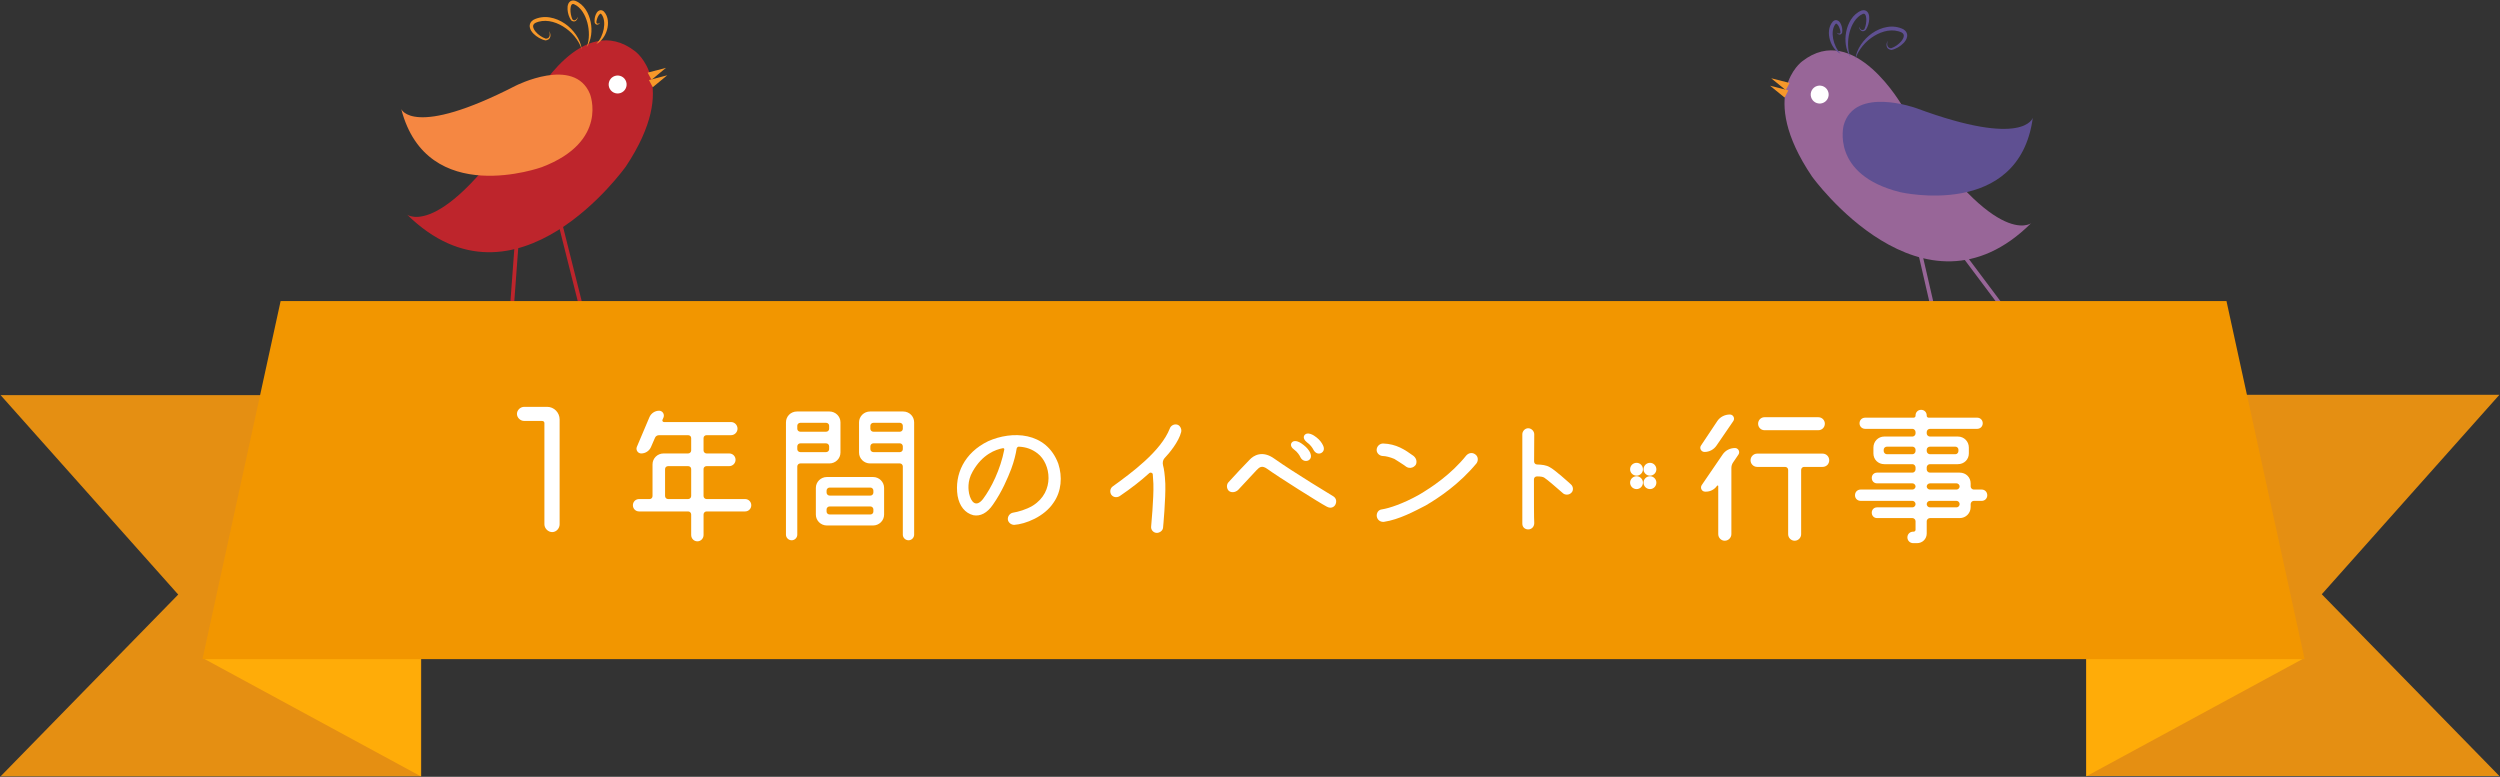 <?xml version="1.0" encoding="utf-8"?>
<!-- Generator: Adobe Illustrator 17.0.0, SVG Export Plug-In . SVG Version: 6.00 Build 0)  -->
<!DOCTYPE svg PUBLIC "-//W3C//DTD SVG 1.1//EN" "http://www.w3.org/Graphics/SVG/1.1/DTD/svg11.dtd">
<svg version="1.1" id="レイヤー_1" xmlns="http://www.w3.org/2000/svg" xmlns:xlink="http://www.w3.org/1999/xlink" x="0px"
	 y="0px" width="560px" height="174px" viewBox="38 0 560 174" enable-background="new 38 0 560 174" xml:space="preserve">
<rect x="38" y="0" width="560" height="174" fill="#333333" stroke="none"/>
<g>
	<g id="XMLID_1437_">
		<g id="XMLID_1444_">
			<path id="XMLID_1454_" fill="#BE252C" d="M129.2,48.085c0,0,8.374,6.362,28.51-26.216c0,0,10.726-19.526,22.531-10.401
				c0,0,10.247,7.307-2.033,25.798C178.208,37.267,153.617,72.029,129.2,48.085z"/>
			<path id="XMLID_1453_" fill="#F58742" d="M127.881,24.436c0,0,2.629,6.594,25.616-5.23c0,0,13.141-6.688,16.651,1.834
				c0,0,4.3,10.644-10.753,16.389C159.395,37.43,133.662,46.787,127.881,24.436z"/>
			
				<line id="XMLID_1452_" fill="none" stroke="#BE252C" stroke-width="0.862" stroke-miterlimit="10" x1="163.586" y1="50.449" x2="168.421" y2="69.693"/>
			
				<line id="XMLID_1451_" fill="none" stroke="#BE252C" stroke-width="0.862" stroke-miterlimit="10" x1="153.993" y1="50.976" x2="152.124" y2="76.25"/>
			<g id="XMLID_1448_">
				<g id="XMLID_1449_">
					<path id="XMLID_1450_" fill="#F79829" d="M161.009,6.958c0.213,0.358,0.359,0.795,0.264,1.25
						c-0.046,0.225-0.18,0.447-0.378,0.593c-0.197,0.148-0.435,0.217-0.666,0.248l-0.016,0.002l-0.043-0.008
						c-0.514-0.096-0.989-0.314-1.439-0.564c-0.449-0.256-0.867-0.568-1.241-0.946c-0.363-0.38-0.717-0.832-0.821-1.456
						c-0.055-0.306,0-0.665,0.16-0.957c0.159-0.297,0.403-0.511,0.647-0.67l0.011-0.007l0.024-0.012
						c1.117-0.571,2.426-0.732,3.639-0.526c1.223,0.197,2.349,0.693,3.359,1.375c0.989,0.664,1.841,1.553,2.52,2.522
						c0.67,0.977,1.159,2.103,1.282,3.265c-0.337-1.118-0.947-2.103-1.668-2.974c-0.723-0.878-1.591-1.597-2.555-2.188
						c-0.942-0.565-1.995-0.998-3.069-1.16c-1.073-0.16-2.18-0.055-3.146,0.416l0.034-0.019c-0.355,0.208-0.532,0.476-0.492,0.835
						c0.043,0.363,0.27,0.769,0.558,1.119c0.589,0.704,1.41,1.267,2.293,1.576l-0.058-0.006c0.372,0.014,0.736-0.144,0.865-0.517
						C161.199,7.787,161.152,7.35,161.009,6.958z"/>
				</g>
			</g>
			<g id="XMLID_1445_">
				<g id="XMLID_1446_">
					<path id="XMLID_1447_" fill="#F79829" d="M167.44,3.79c-0.053,0.315-0.165,0.655-0.46,0.881
						c-0.143,0.115-0.356,0.167-0.551,0.127c-0.196-0.037-0.359-0.142-0.5-0.257l-0.01-0.008l-0.021-0.032
						c-0.457-0.711-0.71-1.528-0.77-2.383c-0.018-0.429-0.015-0.883,0.215-1.352c0.119-0.228,0.328-0.477,0.627-0.584
						c0.295-0.111,0.593-0.086,0.833-0.022l0.014,0.004l0.024,0.009c0.99,0.376,1.792,1.117,2.347,1.961
						c0.561,0.851,0.917,1.794,1.118,2.774c0.198,0.956,0.238,1.968,0.103,2.935c-0.138,0.965-0.439,1.929-1,2.713
						c0.364-0.888,0.493-1.824,0.504-2.751c0.005-0.931-0.106-1.839-0.347-2.735c-0.24-0.869-0.588-1.727-1.087-2.461
						c-0.497-0.732-1.146-1.353-1.936-1.683l0.038,0.013c-0.299-0.081-0.429-0.052-0.584,0.182c-0.139,0.247-0.21,0.619-0.218,0.984
						c-0.011,0.741,0.131,1.521,0.435,2.218l-0.031-0.04c0.18,0.216,0.432,0.358,0.69,0.22C167.125,4.368,167.319,4.088,167.44,3.79
						z"/>
				</g>
			</g>
		</g>
		<polygon id="XMLID_1443_" fill="#F79829" points="183.365,17.934 184.213,19.543 187.465,16.86 		"/>
		<polygon id="XMLID_1442_" fill="#F79829" points="183.084,16.271 183.931,17.881 187.184,15.198 		"/>
		<path id="XMLID_1441_" fill="#FFFFFF" d="M178.288,19.473c-0.298,1.065-1.408,1.695-2.478,1.394
			c-1.071-0.301-1.695-1.411-1.396-2.482c0.3-1.07,1.41-1.694,2.48-1.396C177.965,17.287,178.59,18.4,178.288,19.473z"/>
		<g id="XMLID_1438_">
			<g id="XMLID_1439_">
				<path id="XMLID_1440_" fill="#F79829" d="M172.436,5.079c-0.122,0.185-0.287,0.372-0.551,0.435
					c-0.13,0.033-0.295,0.004-0.414-0.088c-0.12-0.09-0.196-0.211-0.253-0.33l-0.005-0.009l-0.005-0.043
					c-0.076-0.59,0.004-1.183,0.231-1.749c0.122-0.279,0.26-0.574,0.573-0.816c0.157-0.116,0.392-0.221,0.645-0.192
					c0.25,0.024,0.451,0.146,0.592,0.269l0.01,0.008l0.02,0.021c0.517,0.558,0.795,1.288,0.877,1.998
					c0.083,0.719,0.008,1.417-0.182,2.099c-0.184,0.654-0.489,1.298-0.892,1.847c-0.399,0.551-0.909,1.044-1.52,1.32
					c0.93-0.943,1.431-2.137,1.678-3.356c0.212-1.184,0.159-2.504-0.565-3.369l0.029,0.029c-0.144-0.114-0.121-0.123-0.264-0.064
					c-0.134,0.085-0.295,0.276-0.412,0.487c-0.236,0.431-0.407,0.942-0.45,1.451l-0.01-0.052c0.041,0.18,0.116,0.319,0.299,0.334
					C172.048,5.317,172.262,5.217,172.436,5.079z"/>
			</g>
		</g>
	</g>
	<g id="XMLID_1419_">
		<g id="XMLID_1426_">
			<path id="XMLID_1436_" fill="#986698" d="M492.974,49.993c0,0-8.327,6.424-28.702-26.004c0,0-10.869-19.446-22.607-10.234
				c0,0-10.192,7.382,2.223,25.781C443.888,39.536,468.735,74.115,492.974,49.993z"/>
			
				<line id="XMLID_1435_" fill="none" stroke="#986698" stroke-width="0.862" stroke-miterlimit="10" x1="473.795" y1="51.754" x2="491.328" y2="75.167"/>
			
				<line id="XMLID_1434_" fill="none" stroke="#986698" stroke-width="0.862" stroke-miterlimit="10" x1="466.917" y1="51.545" x2="472.611" y2="76.238"/>
			<g id="XMLID_1431_">
				<g id="XMLID_1432_">
					<path id="XMLID_1433_" fill="#5F5092" d="M460.865,9.1c-0.141,0.393-0.185,0.832-0.057,1.194
						c0.133,0.373,0.498,0.526,0.87,0.511l-0.058,0.006c0.882-0.316,1.698-0.885,2.282-1.593c0.285-0.352,0.51-0.76,0.55-1.123
						c0.036-0.36-0.143-0.626-0.499-0.832l0.035,0.019c-0.971-0.464-2.077-0.561-3.149-0.392c-1.072,0.168-2.123,0.609-3.061,1.18
						c-0.959,0.598-1.822,1.324-2.538,2.209c-0.715,0.875-1.318,1.865-1.646,2.986c0.115-1.164,0.595-2.292,1.258-3.275
						c0.671-0.975,1.517-1.87,2.501-2.541c1.005-0.69,2.128-1.195,3.349-1.4c1.212-0.214,2.521-0.063,3.642,0.5l0.023,0.011
						l0.011,0.008c0.245,0.157,0.491,0.368,0.652,0.665c0.163,0.291,0.221,0.649,0.168,0.956c-0.1,0.625-0.45,1.078-0.81,1.462
						c-0.37,0.382-0.787,0.697-1.234,0.955c-0.448,0.253-0.922,0.475-1.435,0.574l-0.043,0.008l-0.016-0.001
						c-0.231-0.029-0.47-0.096-0.668-0.243c-0.199-0.144-0.336-0.366-0.383-0.59C460.51,9.899,460.655,9.46,460.865,9.1z"/>
				</g>
			</g>
			<g id="XMLID_1428_">
				<g id="XMLID_1429_">
					<path id="XMLID_1430_" fill="#5F5092" d="M454.409,5.981c0.123,0.297,0.318,0.575,0.571,0.71
						c0.26,0.137,0.509-0.006,0.688-0.224l-0.03,0.041c0.299-0.699,0.435-1.481,0.419-2.222c-0.011-0.366-0.085-0.737-0.226-0.984
						c-0.156-0.233-0.287-0.262-0.586-0.179l0.039-0.014c-0.788,0.338-1.433,0.962-1.924,1.699c-0.493,0.735-0.836,1.596-1.07,2.467
						c-0.234,0.9-0.337,1.808-0.326,2.738c0.017,0.926,0.153,1.862,0.524,2.747c-0.567-0.78-0.875-1.742-1.019-2.705
						c-0.143-0.967-0.111-1.979,0.081-2.937c0.193-0.981,0.542-1.926,1.098-2.782c0.549-0.848,1.346-1.594,2.332-1.978l0.025-0.01
						l0.015-0.004c0.239-0.065,0.538-0.091,0.833,0.017c0.3,0.105,0.512,0.353,0.632,0.579c0.233,0.469,0.239,0.922,0.224,1.351
						c-0.054,0.857-0.301,1.676-0.753,2.39l-0.02,0.033l-0.01,0.008c-0.139,0.116-0.303,0.222-0.498,0.26
						c-0.194,0.042-0.408-0.01-0.551-0.124C454.579,6.634,454.464,6.296,454.409,5.981z"/>
				</g>
			</g>
			<path id="XMLID_1427_" fill="#5F5092" d="M493.351,26.364c0,0-1.82,6.861-26.06-2.119c0,0-13.849-5.061-16.309,3.821
				c0,0-2.993,11.081,12.641,14.977C463.622,43.044,490.293,49.247,493.351,26.364z"/>
		</g>
		<polygon id="XMLID_1425_" fill="#F79829" points="438.589,20.242 437.753,21.856 434.481,19.198 		"/>
		<polygon id="XMLID_1424_" fill="#F79829" points="438.857,18.575 438.022,20.193 434.75,17.534 		"/>
		<path id="XMLID_1423_" fill="#FFFFFF" d="M443.677,21.743c0.305,1.063,1.419,1.685,2.489,1.374
			c1.067-0.308,1.685-1.421,1.377-2.488c-0.308-1.071-1.422-1.687-2.49-1.379C443.984,19.556,443.367,20.671,443.677,21.743z"/>
		<g id="XMLID_1420_">
			<g id="XMLID_1421_">
				<path id="XMLID_1422_" fill="#5F5092" d="M449.423,7.307c0.174,0.136,0.389,0.235,0.571,0.225
					c0.183-0.015,0.257-0.155,0.296-0.335l-0.01,0.051c-0.047-0.51-0.221-1.018-0.459-1.447c-0.118-0.21-0.282-0.399-0.416-0.484
					c-0.143-0.058-0.12-0.049-0.262,0.067l0.028-0.031c-0.719,0.871-0.761,2.191-0.541,3.374c0.258,1.217,0.766,2.407,1.704,3.341
					c-0.613-0.27-1.127-0.759-1.53-1.307c-0.407-0.546-0.718-1.189-0.906-1.84c-0.195-0.681-0.276-1.378-0.198-2.098
					c0.076-0.711,0.349-1.444,0.862-2.004l0.019-0.022l0.01-0.007c0.141-0.124,0.339-0.249,0.59-0.275
					c0.252-0.03,0.489,0.074,0.647,0.188c0.315,0.24,0.454,0.535,0.579,0.813c0.23,0.564,0.315,1.157,0.242,1.748l-0.005,0.042
					l-0.005,0.009c-0.055,0.119-0.129,0.242-0.249,0.333c-0.118,0.093-0.283,0.124-0.413,0.091
					C449.713,7.676,449.547,7.491,449.423,7.307z"/>
			</g>
		</g>
	</g>
	<g id="XMLID_1411_">
		<g id="XMLID_1416_">
			<polygon id="XMLID_1418_" fill="#E58F12" points="597.861,173.829 558.079,133.113 597.861,88.441 505.331,88.441 
				505.331,173.829 			"/>
			<polygon id="XMLID_1417_" fill="#E58F12" points="77.918,133.179 38.139,173.895 132.345,173.895 132.345,88.516 38.139,88.516 
							"/>
		</g>
		<g id="XMLID_1413_">
			<polygon id="XMLID_1415_" fill="#FFAC08" points="553.728,147.647 505.329,173.895 505.329,100.982 542.892,100.982 			"/>
			<polygon id="XMLID_1414_" fill="#FFAC08" points="83.861,147.647 132.257,173.895 132.257,100.982 94.705,100.982 			"/>
		</g>
		<polygon id="XMLID_1412_" fill="#F29600" points="100.859,67.439 536.73,67.439 554.231,147.647 83.357,147.647 		"/>
	</g>
	<g id="XMLID_1455_">
		<path id="XMLID_1499_" fill="#FFFFFF" d="M153.797,92.712c0-0.832,0.748-1.579,1.62-1.579h5.155c1.537,0,2.785,1.288,2.785,2.826
			v23.486c0,0.915-0.748,1.746-1.664,1.746c-0.914,0-1.745-0.831-1.745-1.746V94.79c0-0.333-0.208-0.499-0.583-0.499h-3.949
			C154.546,94.291,153.797,93.543,153.797,92.712z"/>
		<path id="XMLID_1496_" fill="#FFFFFF" d="M204.898,111.789c0.778,0,1.387,0.609,1.387,1.386c0,0.778-0.609,1.387-1.387,1.387
			h-8.623c-0.372,0-0.677,0.305-0.677,0.676v4.6c0,0.778-0.609,1.42-1.387,1.42c-0.778,0-1.387-0.642-1.387-1.42v-4.6
			c0-0.372-0.303-0.676-0.676-0.676h-10.992c-0.778,0-1.387-0.609-1.387-1.387c0-0.778,0.609-1.386,1.387-1.386h2.367
			c0.372,0,0.642-0.305,0.642-0.676v-7.103c0-1.352,1.117-2.435,2.469-2.435h5.513c0.372,0,0.676-0.305,0.676-0.676v-2.773
			c0-0.372-0.303-0.643-0.676-0.643h-6.528c-0.405,0-0.778,0.237-0.913,0.609l-0.88,2.029c-0.372,0.88-1.252,1.454-2.198,1.454
			c-0.744,0-1.252-0.778-0.982-1.454l2.807-6.629c0.372-0.913,1.252-1.488,2.199-1.488c0.744,0,1.25,0.778,0.98,1.488l-0.236,0.541
			c-0.102,0.236,0.068,0.507,0.338,0.507h15.016c0.811,0,1.454,0.676,1.454,1.488c0,0.778-0.644,1.454-1.454,1.454h-5.479
			c-0.372,0-0.677,0.271-0.677,0.643v2.773c0,0.372,0.305,0.676,0.677,0.676h5.072c0.779,0,1.421,0.609,1.421,1.421
			c0,0.778-0.642,1.42-1.421,1.42h-5.072c-0.372,0-0.677,0.271-0.677,0.642v6.054c0,0.372,0.305,0.676,0.677,0.676H204.898z
			 M186.974,111.113c0,0.372,0.303,0.676,0.676,0.676h4.498c0.372,0,0.676-0.305,0.676-0.676v-6.054
			c0-0.372-0.303-0.642-0.676-0.642h-4.498c-0.372,0-0.676,0.271-0.676,0.642V111.113z"/>
		<path id="XMLID_1486_" fill="#FFFFFF" d="M223.796,92.174c1.352,0,2.469,1.082,2.469,2.435v6.764c0,1.352-1.117,2.435-2.469,2.435
			h-6.527c-0.372,0-0.677,0.305-0.677,0.676v15.287c0,0.676-0.575,1.251-1.252,1.251c-0.71,0-1.285-0.575-1.285-1.251V94.609
			c0-1.352,1.082-2.435,2.469-2.435H223.796z M223.728,95.352c0-0.338-0.305-0.642-0.676-0.642h-5.783
			c-0.372,0-0.677,0.305-0.677,0.642v0.711c0,0.338,0.305,0.642,0.677,0.642h5.783c0.371,0,0.676-0.305,0.676-0.642V95.352z
			 M216.592,100.629c0,0.338,0.305,0.642,0.677,0.642h5.783c0.371,0,0.676-0.304,0.676-0.642v-0.642
			c0-0.372-0.305-0.676-0.676-0.676h-5.783c-0.372,0-0.677,0.304-0.677,0.676V100.629z M223.221,117.708
			c-1.352,0-2.469-1.082-2.469-2.435v-5.986c0-1.352,1.117-2.435,2.469-2.435h10.349c1.352,0,2.469,1.082,2.469,2.435v5.986
			c0,1.353-1.117,2.435-2.469,2.435H223.221z M233.638,109.895c0-0.372-0.305-0.676-0.642-0.676h-9.165
			c-0.372,0-0.677,0.305-0.677,0.676v0.44c0,0.372,0.305,0.676,0.677,0.676h9.165c0.338,0,0.642-0.304,0.642-0.676V109.895z
			 M223.153,114.596c0,0.372,0.305,0.642,0.677,0.642h9.165c0.338,0,0.642-0.27,0.642-0.642v-0.507c0-0.338-0.305-0.642-0.642-0.642
			h-9.165c-0.372,0-0.677,0.304-0.677,0.642V114.596z M230.424,94.609c0-1.352,1.117-2.435,2.469-2.435h7.406
			c1.387,0,2.469,1.082,2.469,2.435v25.162c0,0.676-0.575,1.251-1.25,1.251c-0.711,0-1.286-0.575-1.286-1.251v-15.287
			c0-0.372-0.303-0.676-0.642-0.676h-6.696c-1.352,0-2.469-1.082-2.469-2.435V94.609z M240.232,95.352
			c0-0.338-0.303-0.642-0.642-0.642h-5.952c-0.372,0-0.677,0.305-0.677,0.642v0.711c0,0.338,0.305,0.642,0.677,0.642h5.952
			c0.339,0,0.642-0.305,0.642-0.642V95.352z M232.961,100.629c0,0.338,0.305,0.642,0.677,0.642h5.952
			c0.339,0,0.642-0.304,0.642-0.642v-0.642c0-0.372-0.303-0.676-0.642-0.676h-5.952c-0.372,0-0.677,0.304-0.677,0.676V100.629z"/>
		<path id="XMLID_1483_" fill="#FFFFFF" d="M259.335,98.836c5.276-2.367,13.02-2.232,15.726,5.039
			c0.947,2.909,0.71,6.189-1.049,8.692c-2.097,3.213-6.358,4.836-8.826,5.005c-0.677,0-1.319-0.507-1.421-1.15
			c-0.101-0.778,0.474-1.488,1.184-1.59c1.048-0.169,2.942-0.676,4.431-1.59c4.937-3.111,4.024-9.368,1.048-11.667
			c-1.217-0.947-2.57-1.454-4.227-1.522c-0.204,0-0.44,0.203-0.474,0.44c-0.168,1.15-0.575,2.841-1.217,4.565
			c-0.778,1.996-2.029,5.04-4.092,7.982c-1.285,1.894-2.841,2.672-4.397,2.367c-1.86-0.473-3.112-2.062-3.518-4.329
			C251.759,106.243,254.024,101.407,259.335,98.836z M262.954,100.73c0.068-0.203-0.102-0.372-0.305-0.338
			c-1.59,0.304-4.566,1.319-6.764,5.208c-1.319,2.266-0.914,4.329-0.812,4.938c0.44,1.961,1.555,3.212,3.112,1.251
			C260.045,109.32,262.107,105.127,262.954,100.73z"/>
		<path id="XMLID_1481_" fill="#FFFFFF" d="M298.829,102.658c-0.372,0.44-0.44,1.015-0.305,1.59c0.203,0.71,0.405,1.962,0.507,4.092
			c0.101,3.382-0.474,9.605-0.507,9.876c-0.068,0.71-0.845,1.184-1.454,1.15c-0.71-0.034-1.285-0.676-1.217-1.387
			c0-0.068,0.608-6.324,0.507-9.604c-0.034-0.88-0.102-1.59-0.135-2.131c-0.034-0.338-0.507-0.507-0.779-0.271
			c-1.825,1.657-4.057,3.416-6.662,5.175c-0.642,0.372-1.42,0.27-1.86-0.338c-0.372-0.609-0.272-1.421,0.338-1.86
			c4.159-3.01,10.788-7.847,12.784-12.987c0.203-0.609,0.947-1.048,1.657-0.846c0.642,0.169,1.048,1.015,0.88,1.657
			C302.076,98.87,299.979,101.474,298.829,102.658z"/>
		<path id="XMLID_1477_" fill="#FFFFFF" d="M337.107,113.074c-0.27,0.474-0.946,0.947-1.927,0.406
			c-1.454-0.744-10.957-6.73-13.224-8.388c-1.285-0.946-1.825-0.473-2.535,0.271c-0.88,0.913-2.909,3.112-4.093,4.396
			c-0.642,0.575-1.522,0.642-2.062,0.203c-0.542-0.507-0.575-1.454-0.068-1.961c1.15-1.286,3.822-4.126,4.667-4.971
			c0.913-1.015,2.909-2.232,5.614-0.271c4.228,3.01,13.191,8.421,13.191,8.421C337.209,111.518,337.546,112.229,337.107,113.074z
			 M330.005,99.681c0.744,0.575,1.217,1.184,1.488,1.759c0.27,0.642,0.27,1.352-0.473,1.725c-0.71,0.27-1.387-0.068-1.725-0.744
			c-0.17-0.405-0.677-1.184-1.387-1.691c-0.542-0.372-0.947-0.98-0.609-1.521C327.976,98.261,329.396,99.174,330.005,99.681z
			 M332.914,97.991c0.743,0.575,1.183,1.218,1.453,1.793c0.305,0.642,0.272,1.352-0.473,1.725c-0.744,0.304-1.387-0.17-1.692-0.778
			c-0.203-0.405-0.71-1.15-1.453-1.657c-0.507-0.405-0.914-1.015-0.575-1.556C330.85,96.57,332.305,97.483,332.914,97.991z"/>
		<path id="XMLID_1474_" fill="#FFFFFF" d="M354.62,102.117c0.845,0.676,0.778,1.657,0.44,2.097
			c-0.407,0.507-0.982,0.642-1.454,0.575c-0.44-0.068-0.778-0.338-1.117-0.609c-0.608-0.372-1.555-1.048-2.164-1.387
			c-0.946-0.406-1.995-0.642-2.502-0.642c-0.778,0-1.454-0.609-1.454-1.352c0-0.812,0.677-1.454,1.454-1.454
			C350.798,99.445,352.693,100.73,354.62,102.117z M347.991,116.896c-0.914,0.068-1.489-0.541-1.59-1.217
			c-0.102-0.71,0.305-1.522,1.217-1.59c1.522-0.236,4.667-1.251,8.218-3.247c2.874-1.691,7.238-4.599,10.62-8.827
			c0.642-0.677,1.522-0.711,2.164-0.101c0.575,0.541,0.473,1.42,0.101,1.894c-3.787,4.566-8.319,7.643-11.397,9.435
			C354.89,114.495,351.406,116.388,347.991,116.896z"/>
		<path id="XMLID_1472_" fill="#FFFFFF" d="M381.638,103.368c0,0.372,0.27,0.677,0.677,0.677c1.048,0.034,2.062,0.135,2.84,0.609
			c1.082,0.541,4.261,3.416,4.736,3.855c0.54,0.474,0.608,1.386,0.101,1.86c-0.54,0.575-1.387,0.507-1.827,0.17
			c-1.115-0.981-3.685-3.213-4.26-3.551c-0.305-0.203-0.88-0.271-1.624-0.271c-0.372,0-0.677,0.271-0.677,0.643
			c0,4.396,0,8.962,0.068,9.808c0,0.845-0.608,1.42-1.352,1.42c-0.676,0-1.319-0.439-1.319-1.285V97.28
			c0-0.71,0.609-1.353,1.319-1.353s1.352,0.643,1.352,1.353L381.638,103.368z"/>
		<path id="XMLID_1467_" fill="#FFFFFF" d="M403.143,105.127c0-0.812,0.642-1.454,1.454-1.454c0.778,0,1.42,0.642,1.42,1.454
			c0,0.778-0.642,1.42-1.42,1.42C403.786,106.547,403.143,105.905,403.143,105.127z M403.143,108.103
			c0-0.778,0.642-1.421,1.454-1.421c0.778,0,1.42,0.643,1.42,1.421c0,0.811-0.642,1.454-1.42,1.454
			C403.786,109.557,403.143,108.914,403.143,108.103z M406.153,105.127c0-0.812,0.642-1.454,1.454-1.454
			c0.778,0,1.42,0.642,1.42,1.454c0,0.778-0.642,1.42-1.42,1.42C406.795,106.547,406.153,105.905,406.153,105.127z M406.153,108.103
			c0-0.778,0.642-1.421,1.454-1.421c0.778,0,1.42,0.643,1.42,1.421c0,0.811-0.642,1.454-1.42,1.454
			C406.795,109.557,406.153,108.914,406.153,108.103z"/>
		<path id="XMLID_1462_" fill="#FFFFFF" d="M425.492,92.85c0.744,0,1.184,0.845,0.778,1.454l-3.754,5.479
			c-0.608,0.913-1.623,1.454-2.705,1.454c-0.744,0-1.217-0.845-0.778-1.454l3.652-5.479C423.294,93.391,424.376,92.85,425.492,92.85
			z M423.869,101.812c0.608-0.913,1.657-1.454,2.772-1.454c0.744,0,1.184,0.845,0.778,1.454l-1.217,1.793
			c-0.236,0.338-0.372,0.778-0.372,1.217v14.813c0,0.812-0.676,1.488-1.488,1.488c-0.812,0-1.454-0.676-1.454-1.488V108.88
			c0-0.135-0.168-0.169-0.27-0.068c-0.542,0.812-1.488,1.319-2.469,1.319h-0.203c-0.744,0-1.184-0.846-0.744-1.488L423.869,101.812z
			 M446.257,101.609c0.846,0,1.489,0.676,1.489,1.488c0,0.845-0.642,1.488-1.489,1.488h-4.159c-0.338,0-0.642,0.305-0.642,0.677
			v14.407c0,0.778-0.642,1.454-1.454,1.454c-0.812,0-1.454-0.676-1.454-1.454v-14.407c0-0.372-0.305-0.677-0.676-0.677h-6.258
			c-0.812,0-1.488-0.642-1.488-1.488c0-0.812,0.676-1.488,1.488-1.488H446.257z M445.31,93.459c0.812,0,1.454,0.642,1.454,1.454
			c0,0.811-0.642,1.454-1.454,1.454h-12.073c-0.778,0-1.421-0.642-1.421-1.454c0-0.812,0.644-1.454,1.421-1.454H445.31z"/>
		<path id="XMLID_1456_" fill="#FFFFFF" d="M481.895,109.659c0.711,0,1.252,0.541,1.252,1.285c0,0.711-0.54,1.252-1.252,1.252
			h-1.792c-0.338,0-0.676,0.338-0.676,0.71v0.676c0,1.353-1.049,2.469-2.469,2.469h-6.663c-0.372,0-0.71,0.338-0.71,0.676v2.773
			c0,1.217-0.947,2.164-2.164,2.164h-0.88c-0.71,0-1.285-0.575-1.285-1.285c0-0.744,0.575-1.286,1.285-1.286h0.135
			c0.204,0,0.407-0.203,0.407-0.405v-1.962c0-0.338-0.339-0.676-0.677-0.676h-7.948c-0.676,0-1.183-0.507-1.183-1.218
			c0-0.676,0.507-1.184,1.183-1.184h7.948c0.338,0,0.677-0.338,0.677-0.71v-0.034c0-0.372-0.339-0.71-0.677-0.71h-11.6
			c-0.744,0-1.285-0.541-1.285-1.252c0-0.744,0.54-1.285,1.285-1.285h11.6c0.338,0,0.677-0.338,0.677-0.676v-0.034
			c0-0.338-0.339-0.677-0.677-0.677h-7.948c-0.676,0-1.183-0.507-1.183-1.217c0-0.676,0.507-1.184,1.183-1.184h7.948
			c0.338,0,0.677-0.338,0.677-0.71v-0.474c0-0.372-0.339-0.711-0.677-0.711h-6.324c-1.387,0-2.436-1.048-2.436-2.401v-1.319
			c0-1.352,1.049-2.468,2.436-2.468h6.324c0.338,0,0.677-0.338,0.677-0.676v-0.338c0-0.372-0.339-0.71-0.677-0.71h-10.585
			c-0.744,0-1.285-0.541-1.285-1.252c0-0.71,0.54-1.251,1.285-1.251h10.855c0.204,0,0.407-0.203,0.407-0.406v-0.101
			c0-0.71,0.54-1.251,1.25-1.251c0.711,0,1.252,0.541,1.252,1.251v0.101c0,0.203,0.203,0.406,0.405,0.406h10.89
			c0.711,0,1.252,0.541,1.252,1.251c0,0.711-0.54,1.252-1.252,1.252h-10.585c-0.372,0-0.71,0.338-0.71,0.71v0.338
			c0,0.338,0.338,0.676,0.71,0.676h6.256c1.421,0,2.469,1.116,2.469,2.468v1.319c0,1.352-1.048,2.401-2.469,2.401h-6.256
			c-0.372,0-0.71,0.338-0.71,0.711v0.474c0,0.372,0.338,0.71,0.71,0.71h6.663c1.42,0,2.469,1.048,2.469,2.435v0.677
			c0,0.338,0.338,0.676,0.676,0.676H481.895z M459.947,101.035c0,0.372,0.338,0.71,0.71,0.71h5.749c0.338,0,0.677-0.338,0.677-0.71
			v-0.305c0-0.372-0.339-0.676-0.677-0.676h-5.749c-0.372,0-0.71,0.305-0.71,0.676V101.035z M476.688,100.73
			c0-0.372-0.305-0.676-0.677-0.676h-5.716c-0.372,0-0.71,0.305-0.71,0.676v0.305c0,0.372,0.338,0.71,0.71,0.71h5.716
			c0.372,0,0.677-0.338,0.677-0.71V100.73z M470.295,108.272c-0.372,0-0.71,0.338-0.71,0.677v0.034c0,0.338,0.338,0.676,0.71,0.676
			h5.986c0.339,0,0.677-0.338,0.677-0.676v-0.034c0-0.338-0.338-0.677-0.677-0.677H470.295z M476.281,113.649
			c0.339,0,0.677-0.338,0.677-0.71v-0.034c0-0.372-0.338-0.71-0.677-0.71h-5.986c-0.372,0-0.71,0.338-0.71,0.71v0.034
			c0,0.372,0.338,0.71,0.71,0.71H476.281z"/>
	</g>
</g>
</svg>
